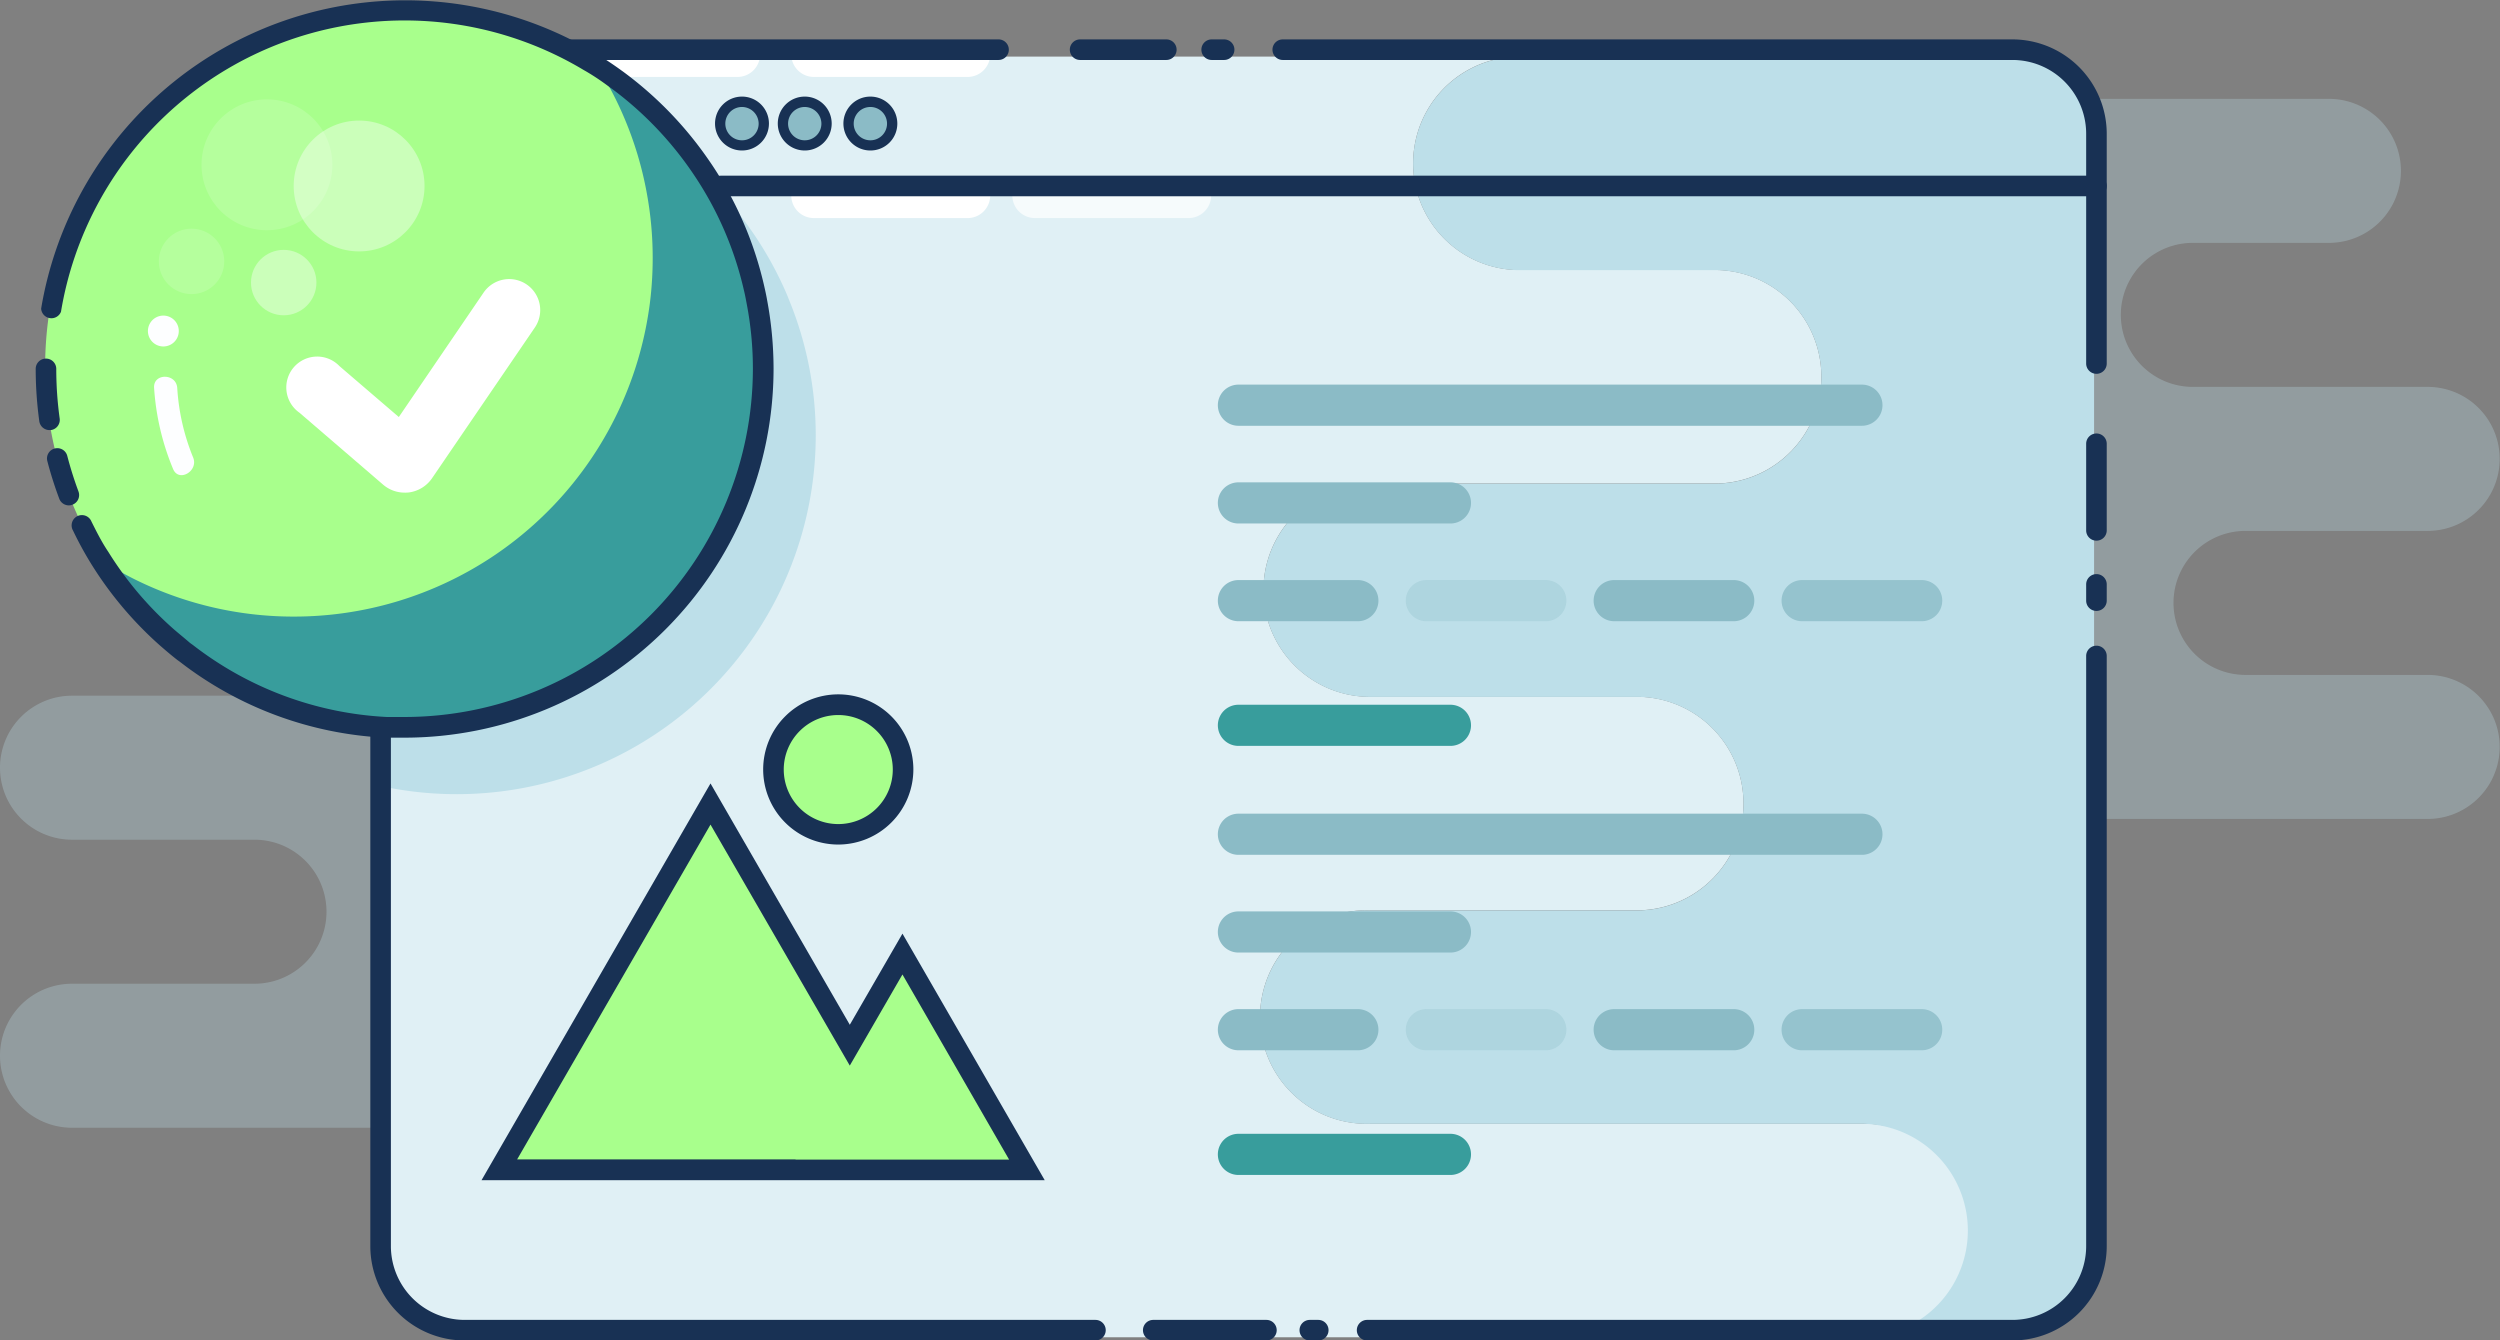 <svg xmlns="http://www.w3.org/2000/svg" viewBox="0 0 243.03 130.31"><rect x="0" y="0" width="243.03" height="130.31" fill="#808080" stroke="none"/><defs><style>.cls-1,.cls-12{opacity:0.3;}.cls-2{fill:#bddfe9;}.cls-3{fill:#e0f0f5;}.cls-4{fill:#a8ff8c;}.cls-5,.cls-6{fill:#fff;}.cls-6{opacity:0.7;}.cls-7{fill:#eef0f1;}.cls-8{fill:#183154;}.cls-11,.cls-12,.cls-9{fill:#8bbbc6;}.cls-10{fill:#389d9c;}.cls-11{opacity:0.8;}.cls-13{opacity:0.15;}.cls-14{fill:#fdfeff;}.cls-15{opacity:0.4;}</style></defs><title>Asset 6</title><g id="Layer_2" data-name="Layer 2"><g id="Layer_1-2" data-name="Layer 1"><g class="cls-1"><path class="cls-2" d="M54.56,45.05v73.06A5.52,5.52,0,0,1,49,123.63H39.47a7,7,0,1,0,0-14H7a7,7,0,1,1,0-14H24.74a7,7,0,0,0,0-14H7a7,7,0,0,1-7-7,7,7,0,0,1,7-7H29.85a7,7,0,1,0,0-14H16.63a7,7,0,0,1,0-14H49A5.52,5.52,0,0,1,54.56,45.05Z"/><path class="cls-2" d="M188.47,15V88.09A5.52,5.52,0,0,0,194,93.61h9.56a7,7,0,0,1,0-14H236a7,7,0,0,0,0-14H218.29a7,7,0,0,1-7-7,7,7,0,0,1,7-7H236a7,7,0,0,0,0-14H213.17a7,7,0,0,1,0-14H226.4a7,7,0,0,0,0-14H194A5.52,5.52,0,0,0,188.47,15Z"/></g><path class="cls-3" d="M191.61,119.61A10.38,10.38,0,0,1,181.24,130H44.91a8.17,8.17,0,0,1-8.17-8.18V13.67A8.17,8.17,0,0,1,44.91,5.5H147.43a10.38,10.38,0,0,0,0,20.75H167A10.38,10.38,0,0,1,167,47H133.19a10.37,10.37,0,1,0,0,20.74h26.24a10.38,10.38,0,0,1,0,20.75H133.19a10.38,10.38,0,1,0,0,20.75h48.05A10.37,10.37,0,0,1,191.61,119.61Z"/><path class="cls-2" d="M79.3,42.34A34.9,34.9,0,0,1,37,76.41l-.3-.07V70.46a34.59,34.59,0,0,1-19.41-7.17L17,63.08c-.47-.35-.94-.71-1.39-1.09l-.13-.18A34.87,34.87,0,0,1,44.44,7.48h.43a35.21,35.21,0,0,1,4.13.3h0A34.75,34.75,0,0,1,66.7,15.52c.26.2.51.42.75.64h0a34.84,34.84,0,0,1,8.69,11.67c.2.43.39.87.56,1.31A34.65,34.65,0,0,1,79.3,42.34Z"/><polygon class="cls-4" points="93.84 102.77 87.79 92.29 82.68 101.14 79.4 95.46 69.13 77.68 58.87 95.46 48.6 113.24 69.13 113.24 75.69 113.24 75.68 113.25 87.79 113.25 99.89 113.25 93.84 102.77"/><path class="cls-2" d="M203.57,13.67V121.81A8.17,8.17,0,0,1,195.4,130H181.24a10.38,10.38,0,0,0,0-20.75H133.19a10.38,10.38,0,1,1,0-20.75h26.24a10.38,10.38,0,0,0,0-20.75H133.19a10.37,10.37,0,1,1,0-20.74H167a10.38,10.38,0,0,0,0-20.75H147.43a10.38,10.38,0,0,1,0-20.75h48A8.17,8.17,0,0,1,203.57,13.67Z"/><path class="cls-5" d="M76.92,5.28H96.26a0,0,0,0,1,0,0v0a2.2,2.2,0,0,1-2.2,2.2H79.12a2.2,2.2,0,0,1-2.2-2.2v0A0,0,0,0,1,76.92,5.28Z"/><path class="cls-5" d="M76.92,19H96.26a0,0,0,0,1,0,0v0a2.2,2.2,0,0,1-2.2,2.2H79.12a2.2,2.2,0,0,1-2.2-2.2v0a0,0,0,0,1,0,0Z"/><path class="cls-6" d="M98.41,19h19.33a0,0,0,0,1,0,0v0a2.2,2.2,0,0,1-2.2,2.2H100.61a2.2,2.2,0,0,1-2.2-2.2v0A0,0,0,0,1,98.41,19Z"/><path class="cls-5" d="M54.56,5.28H73.89a0,0,0,0,1,0,0v0a2.2,2.2,0,0,1-2.2,2.2H56.76a2.2,2.2,0,0,1-2.2-2.2v0A0,0,0,0,1,54.56,5.28Z"/><polygon class="cls-7" points="25.07 36.67 20.5 34.28 15.36 34.74 17.74 30.17 17.28 25.03 21.86 27.41 27 26.95 24.61 31.53 25.07 36.67"/><circle class="cls-7" cx="21.75" cy="44.3" r="1.73"/><path class="cls-8" d="M113.41,5.83H105a1,1,0,0,1,0-2h8.38a1,1,0,0,1,0,2Z"/><path class="cls-8" d="M106.46,130.31H45.14A9.18,9.18,0,0,1,36,121.14V13a9.18,9.18,0,0,1,9.17-9.17H97.07a1,1,0,0,1,0,2H45.14A7.18,7.18,0,0,0,38,13V121.14a7.18,7.18,0,0,0,7.17,7.17h61.32a1,1,0,0,1,0,2Z"/><path class="cls-8" d="M123.11,130.31h-11a1,1,0,0,1,0-2h11a1,1,0,1,1,0,2Z"/><path class="cls-8" d="M128.15,130.31h-.82a1,1,0,1,1,0-2h.82a1,1,0,1,1,0,2Z"/><path class="cls-8" d="M195.63,130.31H132.9a1,1,0,0,1,0-2h62.73a7.17,7.17,0,0,0,7.17-7.17V63.77a1,1,0,1,1,2,0v57.37A9.18,9.18,0,0,1,195.63,130.31Z"/><path class="cls-8" d="M203.8,59.39a1,1,0,0,1-1-1V56.81a1,1,0,0,1,2,0v1.58A1,1,0,0,1,203.8,59.39Z"/><path class="cls-8" d="M203.8,52.56a1,1,0,0,1-1-1V43.14a1,1,0,1,1,2,0v8.42A1,1,0,0,1,203.8,52.56Z"/><path class="cls-8" d="M203.8,36.34a1,1,0,0,1-1-1V13a7.17,7.17,0,0,0-7.17-7.17H124.7a1,1,0,0,1,0-2h70.93A9.18,9.18,0,0,1,204.8,13V35.34A1,1,0,0,1,203.8,36.34Z"/><path class="cls-8" d="M119,5.83h-1.21a1,1,0,0,1,0-2H119a1,1,0,0,1,0,2Z"/><circle class="cls-9" cx="71.99" cy="12.02" r="2.12"/><circle class="cls-9" cx="78.09" cy="12.02" r="2.12"/><circle class="cls-9" cx="84.47" cy="12.02" r="2.12"/><path class="cls-8" d="M72.13,14.63A2.62,2.62,0,1,1,74.75,12,2.62,2.62,0,0,1,72.13,14.63Zm0-4.23A1.62,1.62,0,1,0,73.75,12,1.63,1.63,0,0,0,72.13,10.4Z"/><path class="cls-8" d="M78.23,14.63A2.62,2.62,0,1,1,80.85,12,2.62,2.62,0,0,1,78.23,14.63Zm0-4.23A1.62,1.62,0,1,0,79.85,12,1.63,1.63,0,0,0,78.23,10.4Z"/><path class="cls-8" d="M84.61,14.63A2.62,2.62,0,1,1,87.23,12,2.61,2.61,0,0,1,84.61,14.63Zm0-4.23A1.62,1.62,0,1,0,86.23,12,1.62,1.62,0,0,0,84.61,10.4Z"/><path class="cls-9" d="M181,41.39H120.39a2,2,0,0,1,0-4H181a2,2,0,0,1,0,4Z"/><path class="cls-9" d="M141,50.89H120.39a2,2,0,0,1,0-4H141a2,2,0,0,1,0,4Z"/><path class="cls-10" d="M141,72.51H120.39a2,2,0,0,1,0-4H141a2,2,0,0,1,0,4Z"/><path class="cls-9" d="M168.54,60.39H156.92a2,2,0,0,1,0-4h11.62a2,2,0,0,1,0,4Z"/><path class="cls-11" d="M186.81,60.39H175.19a2,2,0,0,1,0-4h11.62a2,2,0,0,1,0,4Z"/><path class="cls-9" d="M132,60.39H120.39a2,2,0,0,1,0-4H132a2,2,0,0,1,0,4Z"/><path class="cls-12" d="M150.27,60.39H138.66a2,2,0,0,1,0-4h11.61a2,2,0,0,1,0,4Z"/><path class="cls-9" d="M181,83.1H120.39a2,2,0,0,1,0-4H181a2,2,0,0,1,0,4Z"/><path class="cls-9" d="M141,92.6H120.39a2,2,0,0,1,0-4H141a2,2,0,0,1,0,4Z"/><path class="cls-10" d="M141,114.22H120.39a2,2,0,0,1,0-4H141a2,2,0,0,1,0,4Z"/><path class="cls-9" d="M168.54,102.1H156.92a2,2,0,0,1,0-4h11.62a2,2,0,0,1,0,4Z"/><path class="cls-11" d="M186.81,102.1H175.19a2,2,0,0,1,0-4h11.62a2,2,0,0,1,0,4Z"/><path class="cls-9" d="M132,102.1H120.39a2,2,0,0,1,0-4H132a2,2,0,0,1,0,4Z"/><path class="cls-12" d="M150.27,102.1H138.66a2,2,0,0,1,0-4h11.61a2,2,0,0,1,0,4Z"/><path class="cls-4" d="M74.19,35.66A34.85,34.85,0,0,1,39.33,70.51c-.51,0-1,0-1.53,0h-.3a34.59,34.59,0,0,1-19.41-7.17l-.28-.21c-.52-.41-1-.84-1.52-1.27a34.86,34.86,0,0,1,41-56.06c.9.54,1.77,1.12,2.61,1.73l.13.09a35.22,35.22,0,0,1,8.24,8.59h0a34.58,34.58,0,0,1,5.07,11.67c.1.43.19.87.27,1.31A34.88,34.88,0,0,1,74.19,35.66Z"/><path class="cls-10" d="M74.54,36.16A34.86,34.86,0,0,1,39.68,71c-.29,0-.59,0-.88,0-.1,0-.2,0-.3,0a34.61,34.61,0,0,1-19.41-6.71l-.28-.21c-.47-.35-.94-.71-1.39-1.09a35.12,35.12,0,0,1-7.3-8.35c.18.12.37.23.56.34A31.59,31.59,0,0,0,14,56.75a34.71,34.71,0,0,0,14.55,3.19,34.87,34.87,0,0,0,9.91-1.43l.3-.09A34.88,34.88,0,0,0,63.08,30.15c.07-.44.12-.87.17-1.31a35.84,35.84,0,0,0,.2-3.76,34.77,34.77,0,0,0-.61-6.5,34.35,34.35,0,0,0-2.07-6.92,33.12,33.12,0,0,0-1.52-3.18c-.32-.59-.65-1.17-1-1.73l-.1-.16a31.3,31.3,0,0,1,2.71,1.89h0l.12.09a34.92,34.92,0,0,1,7.49,8,34.41,34.41,0,0,1,5.28,12.32c.1.43.19.87.26,1.31A35,35,0,0,1,74.54,36.16Z"/><path class="cls-5" d="M39.34,47.89a3.21,3.21,0,0,1-2.09-.77l-8.14-7A3,3,0,1,1,33,35.59l5.77,4.95L47,28.46a3,3,0,1,1,5,3.37L42,46.49a3.24,3.24,0,0,1-2.24,1.38A3,3,0,0,1,39.34,47.89Z"/><g class="cls-13"><circle class="cls-5" cx="25.95" cy="16.02" r="6.36"/><circle class="cls-5" cx="18.62" cy="25.41" r="3.18"/></g><path class="cls-8" d="M4.82,41.81a1,1,0,0,1-1-.86,37.63,37.63,0,0,1-.35-5.09,1,1,0,0,1,2,0,35.13,35.13,0,0,0,.33,4.81A1,1,0,0,1,5,41.8Z"/><path class="cls-8" d="M6.69,49.13a1,1,0,0,1-.93-.65A37,37,0,0,1,4.6,44.82a1,1,0,0,1,.72-1.22,1,1,0,0,1,1.22.72,35.55,35.55,0,0,0,1.09,3.46,1,1,0,0,1-.58,1.28A.92.92,0,0,1,6.69,49.13Z"/><path class="cls-14" d="M15.88,33.68a1.5,1.5,0,0,0,0-3,1.5,1.5,0,0,0,0,3Z"/><path class="cls-14" d="M18.77,44.46a21.19,21.19,0,0,1-1.54-6.75c-.1-1.44-2.35-1.45-2.25,0a24.63,24.63,0,0,0,1.85,7.89c.56,1.33,2.5.18,1.94-1.14Z"/><path class="cls-8" d="M203.8,19.08H70.06a1,1,0,0,1,0-2H203.8a1,1,0,0,1,0,2Z"/><path class="cls-8" d="M101.56,114.73H73.91v0H46.81L69.07,76.16,82.61,99.62l5.12-8.86Zm-24.23-2H98.1l-10.37-18-5.12,8.86L69.07,80.16l-18.8,32.55H77.34Z"/><path class="cls-8" d="M39.33,71.71c-.53,0-1.07,0-1.59,0H37.4a35.43,35.43,0,0,1-19.92-7.38l-.25-.18c-.58-.45-1.09-.89-1.6-1.33a35.82,35.82,0,0,1-6.8-8.06A34,34,0,0,1,7.1,51.58a1,1,0,1,1,1.79-.88c.5,1,1,2,1.64,2.95A33.58,33.58,0,0,0,17,61.26c.48.41,1,.83,1.47,1.24l.28.2a33.54,33.54,0,0,0,18.85,7h.25c.54,0,1,0,1.53,0A33.89,33.89,0,0,0,73.19,35.86a33.42,33.42,0,0,0-.6-6.32c-.08-.43-.16-.86-.26-1.27A33.42,33.42,0,0,0,67.46,17l-.06-.09a34,34,0,0,0-7.94-8.3l-.15-.1q-1.32-1-2.58-1.71a33.86,33.86,0,0,0-50.8,23.5A1,1,0,0,1,4,30,35.88,35.88,0,0,1,57.76,5.09c.89.54,1.8,1.14,2.68,1.78l.14.1A36,36,0,0,1,69,15.71l.07.1a35.27,35.27,0,0,1,5.22,12c.1.44.2.89.28,1.35a36.45,36.45,0,0,1,.63,6.69A35.9,35.9,0,0,1,39.33,71.71Z"/><g class="cls-15"><circle class="cls-5" cx="34.91" cy="18.08" r="6.36"/><circle class="cls-5" cx="27.58" cy="27.47" r="3.18"/></g><circle class="cls-4" cx="81.14" cy="74.8" r="6.3"/><path class="cls-8" d="M81.49,82.1a7.3,7.3,0,1,1,7.3-7.3A7.31,7.31,0,0,1,81.49,82.1Zm0-12.59a5.3,5.3,0,1,0,5.3,5.29A5.3,5.3,0,0,0,81.49,69.51Z"/></g></g></svg>